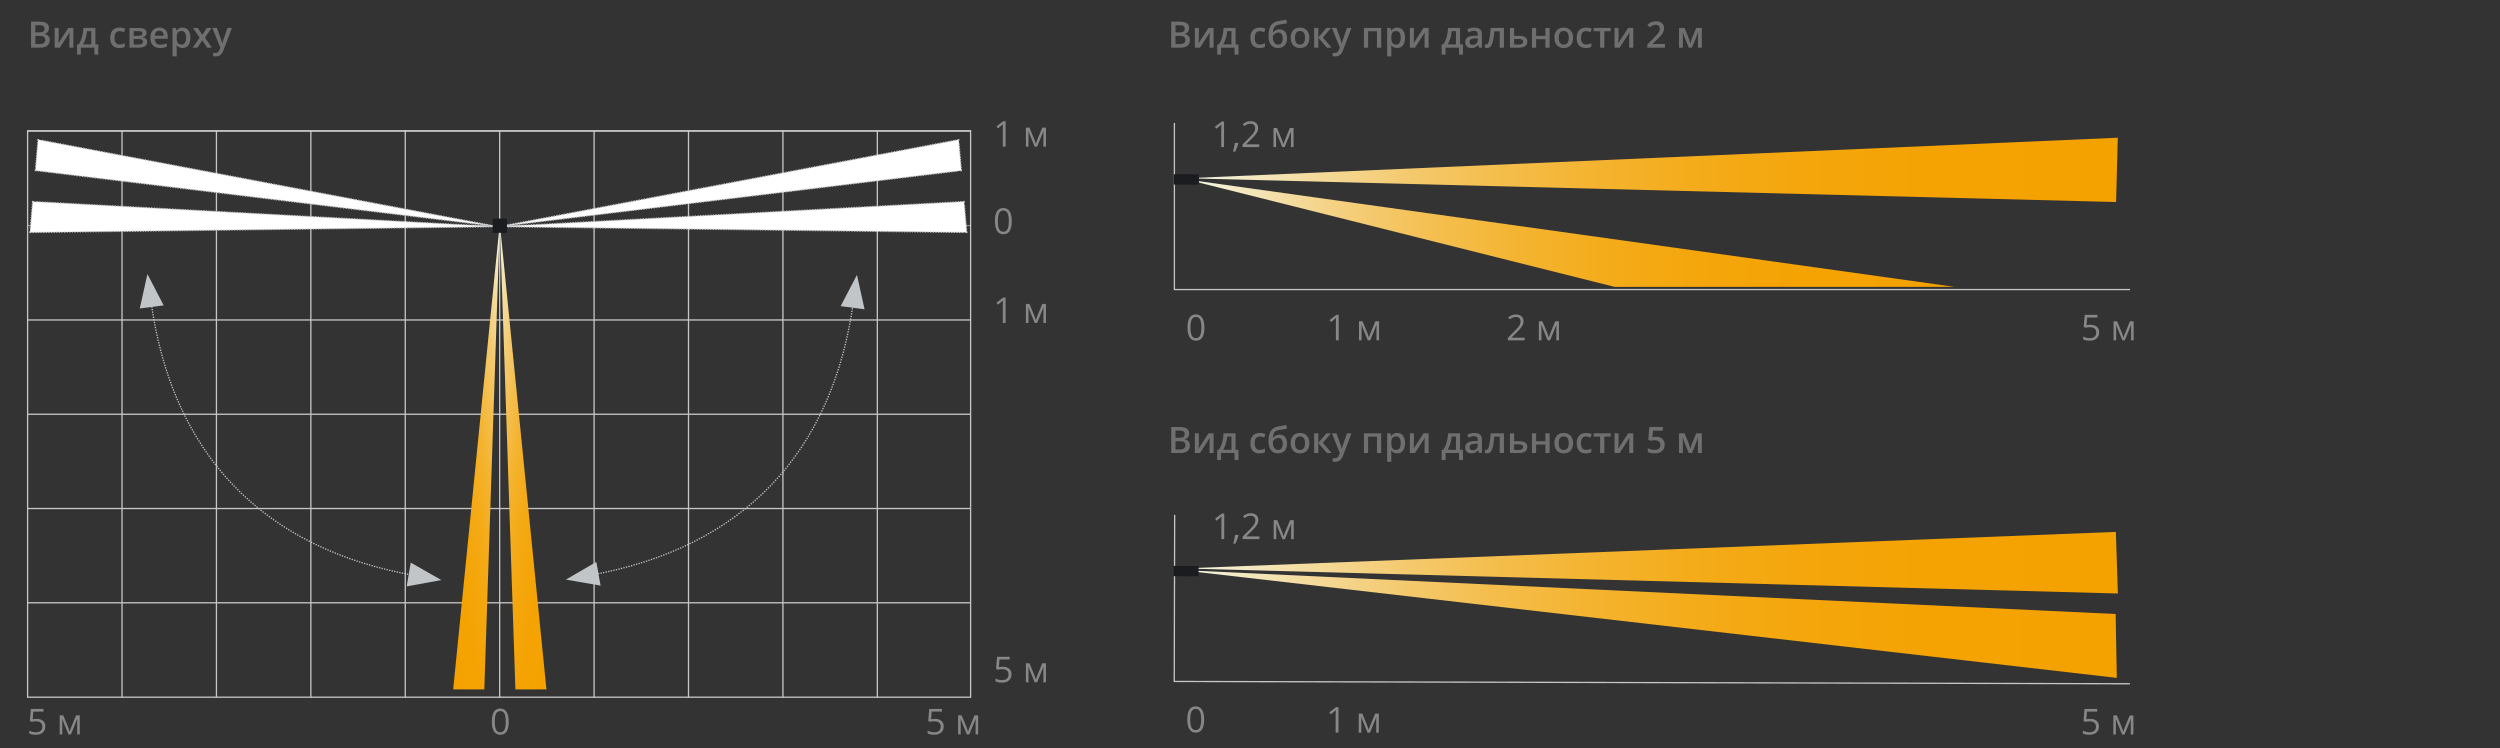 <?xml version="1.0" encoding="utf-8"?>
<!-- Generator: Adobe Illustrator 25.2.3, SVG Export Plug-In . SVG Version: 6.00 Build 0)  -->
<svg version="1.1" id="Слой_1" xmlns="http://www.w3.org/2000/svg" xmlns:xlink="http://www.w3.org/1999/xlink" x="0px" y="0px"
	 width="959.317px" height="287.171px" viewBox="0 0 959.317 287.171"
	 style="enable-background:new 0 0 959.317 287.171;" xml:space="preserve">
<rect x="0" y="0" width="959.317" height="287.171" fill="#333333" stroke="none"/>
<style type="text/css">
	.st0{fill:none;stroke:#C6C6C6;stroke-width:0.5;stroke-miterlimit:2.613;}
	.st1{fill:none;stroke:#D7D9DB;stroke-width:0.25;stroke-miterlimit:2.613;}
	.st2{enable-background:new    ;}
	.st3{fill:#878787;}
	.st4{fill:url(#SVGID_1_);}
	.st5{fill:url(#SVGID_2_);}
	.st6{fill:#FFFFFF;}
	.st7{fill:none;stroke:#C2C5C7;stroke-width:0.5;stroke-miterlimit:2.613;stroke-dasharray:0.494,0.494;}
	.st8{fill:none;stroke:#C2C5C7;stroke-width:0.5;stroke-miterlimit:2.613;stroke-dasharray:0.503,0.503;}
	.st9{fill:none;stroke:#C2C5C7;stroke-width:0.5;stroke-miterlimit:2.613;stroke-dasharray:0.5,0.5;}
	.st10{fill:none;stroke:#C2C5C7;stroke-width:0.5;stroke-miterlimit:2.613;}
	.st11{fill:none;stroke:#C2C5C7;stroke-width:0.5;stroke-miterlimit:2.613;stroke-dasharray:0.502,0.502;}
	.st12{fill:#1B1C20;}
	.st13{fill:none;stroke:#C2C5C7;stroke-width:0.5;stroke-miterlimit:2.613;stroke-dasharray:0.499,0.499;}
	.st14{fill:#C2C5C7;}
	.st15{fill:none;stroke:#C2C5C7;stroke-width:0.5;stroke-miterlimit:2.613;stroke-dasharray:0.501,0.501;}
	.st16{fill:url(#SVGID_3_);}
	.st17{fill:url(#SVGID_4_);}
	.st18{fill:url(#SVGID_5_);}
	.st19{fill:url(#SVGID_6_);}
	.st20{fill:#706F6F;}
</style>
<g>
	<path class="st0" d="M336.657,267.819V50.161 M300.428,267.819V50.161 M264.199,267.819V50.161
		 M227.969,267.819V50.161 M191.74,267.819V50.161 M155.511,267.819V50.161
		 M119.282,267.819V50.161 M83.051,267.819V50.161 M46.823,267.819V50.161
		 M372.445,122.781H10.594 M372.445,158.957H10.594 M372.445,195.134H10.594
		 M372.445,231.308H10.594 M10.594,50.161h361.852v217.373H10.594V86.59V50.161z"/>
	<line class="st1" x1="372.446" y1="50.412" x2="10.595" y2="50.412"/>
	<line class="st1" x1="372.446" y1="86.624" x2="10.595" y2="86.624"/>
	<g>
		<g class="st2">
			<path class="st3" d="M384.825,255.846c1.03,0,1.841,0.255,2.431,0.765
				s0.886,1.209,0.886,2.097c0,1.011-0.322,1.805-0.966,2.381
				c-0.644,0.574-1.533,0.862-2.665,0.862c-1.102,0-1.941-0.176-2.522-0.529v-1.07
				c0.313,0.202,0.701,0.358,1.164,0.472c0.464,0.113,0.921,0.17,1.371,0.17
				c0.784,0,1.394-0.184,1.829-0.555c0.434-0.37,0.651-0.905,0.651-1.605
				c0-1.364-0.835-2.046-2.507-2.046c-0.424,0-0.99,0.065-1.699,0.193
				l-0.575-0.367l0.367-4.574h4.862v1.024h-3.913l-0.247,2.935
				C383.806,255.896,384.317,255.846,384.825,255.846z"/>
			<path class="st3" d="M397.471,260.747l0.207-0.621l0.288-0.79l1.986-4.834h1.412v7.316
				h-0.984v-6.052l-0.134,0.387l-0.388,1.024l-1.892,4.641h-0.93l-1.892-4.654
				c-0.237-0.598-0.399-1.064-0.489-1.397v6.052h-0.99v-7.316h1.358l1.919,4.647
				C397.135,259.639,397.311,260.172,397.471,260.747z"/>
		</g>
	</g>
	<g>
		<g class="st2">
			<path class="st3" d="M388.249,84.856c0,1.689-0.266,2.951-0.798,3.784
				c-0.533,0.834-1.348,1.251-2.444,1.251c-1.052,0-1.853-0.427-2.401-1.281
				c-0.548-0.854-0.822-2.105-0.822-3.754c0-1.704,0.265-2.967,0.795-3.792
				c0.531-0.825,1.34-1.237,2.428-1.237c1.061,0,1.866,0.43,2.418,1.29
				C387.974,81.978,388.249,83.225,388.249,84.856z M382.906,84.856
				c0,1.422,0.167,2.457,0.501,3.106c0.334,0.648,0.867,0.972,1.599,0.972
				c0.74,0,1.276-0.328,1.608-0.986s0.498-1.689,0.498-3.093
				c0-1.405-0.166-2.433-0.498-3.086c-0.332-0.653-0.868-0.979-1.608-0.979
				c-0.731,0-1.264,0.322-1.599,0.966C383.073,82.401,382.906,83.434,382.906,84.856z"/>
		</g>
	</g>
	<g>
		<g class="st2">
			<path class="st3" d="M385.882,56.282h-1.083v-6.968c0-0.579,0.019-1.128,0.053-1.645
				c-0.094,0.094-0.199,0.191-0.314,0.294c-0.116,0.103-0.647,0.537-1.592,1.305
				l-0.589-0.763l2.587-1.999h0.936V56.282z"/>
			<path class="st3" d="M397.471,55.212l0.207-0.621l0.288-0.79l1.986-4.834h1.412v7.316
				h-0.984v-6.052l-0.134,0.387l-0.388,1.024l-1.892,4.641h-0.93l-1.892-4.654
				c-0.237-0.598-0.399-1.064-0.489-1.397v6.052h-0.99v-7.316h1.358l1.919,4.647
				C397.135,54.104,397.311,54.637,397.471,55.212z"/>
		</g>
	</g>
	<g>
		<g class="st2">
			<path class="st3" d="M385.882,123.936h-1.083v-6.968c0-0.579,0.019-1.128,0.053-1.645
				c-0.094,0.094-0.199,0.191-0.314,0.294c-0.116,0.103-0.647,0.537-1.592,1.305
				l-0.589-0.763l2.587-1.999h0.936V123.936z"/>
			<path class="st3" d="M397.471,122.866l0.207-0.621l0.288-0.79l1.986-4.834h1.412v7.316
				h-0.984v-6.052l-0.134,0.387l-0.388,1.024l-1.892,4.641h-0.93l-1.892-4.654
				c-0.237-0.598-0.399-1.064-0.489-1.397v6.052h-0.99v-7.316h1.358l1.919,4.647
				C397.135,121.758,397.311,122.291,397.471,122.866z"/>
		</g>
	</g>
	<g>
		<g class="st2">
			<path class="st3" d="M195.208,276.914c0,1.689-0.266,2.951-0.799,3.784
				c-0.533,0.834-1.348,1.251-2.444,1.251c-1.052,0-1.852-0.427-2.401-1.281
				c-0.548-0.854-0.823-2.105-0.823-3.754c0-1.704,0.265-2.967,0.796-3.792
				c0.53-0.825,1.34-1.237,2.428-1.237c1.061,0,1.867,0.43,2.418,1.29
				C194.933,274.035,195.208,275.282,195.208,276.914z M189.865,276.914
				c0,1.422,0.167,2.457,0.502,3.106c0.334,0.648,0.867,0.972,1.598,0.972
				c0.74,0,1.276-0.328,1.608-0.986c0.332-0.657,0.498-1.689,0.498-3.093
				c0-1.405-0.166-2.433-0.498-3.086c-0.332-0.653-0.868-0.979-1.608-0.979
				c-0.731,0-1.264,0.322-1.598,0.966S189.865,275.491,189.865,276.914z"/>
		</g>
	</g>
	<g>
		<g class="st2">
			<path class="st3" d="M358.806,275.844c1.03,0,1.841,0.255,2.431,0.765
				c0.591,0.51,0.886,1.209,0.886,2.097c0,1.011-0.322,1.805-0.966,2.381
				c-0.644,0.574-1.533,0.862-2.665,0.862c-1.102,0-1.941-0.176-2.522-0.529v-1.07
				c0.313,0.202,0.701,0.358,1.164,0.472c0.464,0.113,0.921,0.17,1.371,0.17
				c0.784,0,1.394-0.184,1.829-0.555c0.434-0.37,0.651-0.905,0.651-1.605
				c0-1.364-0.835-2.046-2.507-2.046c-0.424,0-0.99,0.065-1.699,0.193
				l-0.575-0.367l0.367-4.574h4.862v1.024h-3.913l-0.247,2.935
				C357.788,275.894,358.298,275.844,358.806,275.844z"/>
			<path class="st3" d="M371.452,280.745l0.207-0.621l0.288-0.79l1.986-4.834h1.412v7.316
				h-0.984v-6.052l-0.134,0.387l-0.388,1.024l-1.892,4.641h-0.93l-1.892-4.654
				c-0.237-0.598-0.399-1.064-0.489-1.397v6.052h-0.99v-7.316h1.358l1.919,4.647
				C371.116,279.637,371.292,280.17,371.452,280.745z"/>
		</g>
	</g>
	<g>
		<g>
			<g>
				<g class="st2">
					<path class="st3" d="M14.068,275.847c1.03,0,1.84,0.255,2.431,0.765
						c0.591,0.51,0.886,1.209,0.886,2.097c0,1.011-0.322,1.805-0.967,2.381
						c-0.644,0.574-1.532,0.862-2.665,0.862c-1.101,0-1.941-0.176-2.521-0.529
						v-1.07c0.312,0.202,0.7,0.358,1.164,0.472
						c0.463,0.113,0.921,0.17,1.371,0.17c0.784,0,1.394-0.184,1.829-0.555
						c0.434-0.37,0.652-0.905,0.652-1.605c0-1.364-0.836-2.046-2.508-2.046
						c-0.423,0-0.99,0.065-1.699,0.193l-0.575-0.367l0.368-4.574h4.862v1.024
						h-3.912l-0.247,2.935C13.049,275.897,13.56,275.847,14.068,275.847z"/>
					<path class="st3" d="M26.714,280.748l0.207-0.621l0.288-0.79l1.986-4.834h1.411v7.316
						h-0.983v-6.052l-0.134,0.387l-0.388,1.024l-1.893,4.641h-0.93l-1.893-4.654
						c-0.236-0.598-0.399-1.064-0.488-1.397v6.052h-0.99v-7.316h1.358l1.919,4.647
						C26.377,279.64,26.553,280.173,26.714,280.748z"/>
				</g>
			</g>
		</g>
	</g>
	<g>
		<g>
			<g>
				
					<linearGradient id="SVGID_1_" gradientUnits="userSpaceOnUse" x1="206.995" y1="113.488" x2="159.05" y2="105.034" gradientTransform="matrix(1 0 0 -1 0 285.386)">
					<stop  offset="0" style="stop-color:#F4F8EC"/>
					<stop  offset="0.062" style="stop-color:#F4EAC6"/>
					<stop  offset="0.147" style="stop-color:#F4D998"/>
					<stop  offset="0.237" style="stop-color:#F4CA6F"/>
					<stop  offset="0.332" style="stop-color:#F4BE4D"/>
					<stop  offset="0.433" style="stop-color:#F4B431"/>
					<stop  offset="0.541" style="stop-color:#F4AC1B"/>
					<stop  offset="0.659" style="stop-color:#F4A60C"/>
					<stop  offset="0.797" style="stop-color:#F4A303"/>
					<stop  offset="1" style="stop-color:#F4A200"/>
				</linearGradient>
				<polygon id="SVGID_13_" class="st4" points="185.845,264.549 173.896,264.549 191.788,85.658 				"/>
			</g>
		</g>
	</g>
	<g>
		<g>
			<g>
				
					<linearGradient id="SVGID_2_" gradientUnits="userSpaceOnUse" x1="176.582" y1="113.491" x2="224.527" y2="105.037" gradientTransform="matrix(1 0 0 -1 0 285.386)">
					<stop  offset="0" style="stop-color:#F4F8EC"/>
					<stop  offset="0.062" style="stop-color:#F4EAC6"/>
					<stop  offset="0.147" style="stop-color:#F4D998"/>
					<stop  offset="0.237" style="stop-color:#F4CA6F"/>
					<stop  offset="0.332" style="stop-color:#F4BE4D"/>
					<stop  offset="0.433" style="stop-color:#F4B431"/>
					<stop  offset="0.541" style="stop-color:#F4AC1B"/>
					<stop  offset="0.659" style="stop-color:#F4A60C"/>
					<stop  offset="0.797" style="stop-color:#F4A303"/>
					<stop  offset="1" style="stop-color:#F4A200"/>
				</linearGradient>
				<polygon id="SVGID_12_" class="st5" points="191.788,85.658 209.681,264.549 197.772,264.549 				"/>
			</g>
		</g>
	</g>
	<polygon class="st6" points="369.948,77.333 370.989,89.212 191.212,86.981 	"/>
	<line class="st7" x1="370.079" y1="78.823" x2="370.901" y2="88.217"/>
	<line class="st8" x1="369.473" y1="89.194" x2="192.223" y2="86.993"/>
	<line class="st9" x1="192.718" y1="86.899" x2="368.944" y2="77.387"/>
	<path class="st10" d="M369.445,77.36l0.502-0.026l0.044,0.5 M191.716,86.988
		l-0.504-0.006l0.502-0.028 M370.945,88.712l0.044,0.501l-0.504-0.006"/>
	<polygon class="st6" points="191.212,86.981 367.872,53.58 368.911,65.453 	"/>
	<line class="st8" x1="192.701" y1="86.699" x2="366.88" y2="53.767"/>
	<line class="st7" x1="368.003" y1="55.068" x2="368.825" y2="64.456"/>
	<line class="st9" x1="367.414" y1="65.633" x2="192.21" y2="86.86"/>
	<path class="st10" d="M191.711,86.921l-0.5,0.06l0.496-0.094 M368.868,64.951
		l0.044,0.5l-0.498,0.06 M367.376,53.673l0.496-0.094l0.044,0.501"/>
	<polygon class="st6" points="13.556,65.452 14.591,53.579 191.212,86.98 	"/>
	<line class="st7" x1="13.685" y1="63.963" x2="14.503" y2="54.574"/>
	<line class="st11" x1="16.079" y1="53.86" x2="190.22" y2="86.793"/>
	<line class="st9" x1="189.715" y1="86.799" x2="14.554" y2="65.573"/>
	<path class="st10" d="M14.054,65.512l-0.498-0.06l0.044-0.5 M190.716,86.888
		l0.496,0.092l-0.498-0.06 M14.547,54.08l0.044-0.5l0.496,0.094"/>
	<polygon class="st6" points="191.212,86.981 11.483,89.212 12.514,77.333 	"/>
	<line class="st11" x1="189.697" y1="87" x2="12.491" y2="89.2"/>
	<line class="st7" x1="11.612" y1="87.723" x2="12.428" y2="78.329"/>
	<line class="st9" x1="14.02" y1="77.415" x2="190.208" y2="86.928"/>
	<path class="st10" d="M190.711,86.953l0.5,0.028l-0.505,0.006 M12.471,77.834l0.042-0.5
		l0.502,0.026 M11.987,89.206l-0.504,0.006l0.042-0.5"/>
	<rect x="189.059" y="83.877" class="st12" width="5.459" height="5.463"/>
	<g>
		<g>
			<path class="st13" d="M57.804,114.597c7.77,59.681,43.27,96.291,102.19,106.389"/>
		</g>
		<g>
			<polygon class="st14" points="56.576,105.168 53.629,118.369 62.805,117.177 			"/>
		</g>
		<g>
			<polygon class="st14" points="169.366,222.591 157.616,215.886 156.054,225.005 			"/>
		</g>
		<g>
			<path class="st15" d="M226.495,220.731c58.316-10.462,93.248-46.64,101.093-105.826"/>
		</g>
		<g>
			<polygon class="st14" points="217.136,222.411 230.465,224.718 228.831,215.611 			"/>
		</g>
		<g>
			<polygon class="st14" points="328.837,105.478 322.58,117.476 331.753,118.688 			"/>
		</g>
	</g>
</g>
<g>
	<g>
		<g>
			<g>
				
					<linearGradient id="SVGID_3_" gradientUnits="userSpaceOnUse" x1="453.866" y1="69.43" x2="812.698" y2="69.43" gradientTransform="matrix(1 0.002 0.002 -1 -0.148 283.378)">
					<stop  offset="0" style="stop-color:#F4F8EC"/>
					<stop  offset="0.062" style="stop-color:#F4EAC6"/>
					<stop  offset="0.147" style="stop-color:#F4D998"/>
					<stop  offset="0.237" style="stop-color:#F4CA6F"/>
					<stop  offset="0.332" style="stop-color:#F4BE4D"/>
					<stop  offset="0.433" style="stop-color:#F4B431"/>
					<stop  offset="0.541" style="stop-color:#F4AC1B"/>
					<stop  offset="0.659" style="stop-color:#F4A60C"/>
					<stop  offset="0.797" style="stop-color:#F4A303"/>
					<stop  offset="1" style="stop-color:#F4A200"/>
				</linearGradient>
				<polygon id="SVGID_11_" class="st16" points="811.91,204.099 453.879,218.124 812.689,227.74 				"/>
			</g>
		</g>
	</g>
	<g>
		<g>
			<g>
				
					<linearGradient id="SVGID_4_" gradientUnits="userSpaceOnUse" x1="452.379" y1="45.502" x2="812.356" y2="45.502" gradientTransform="matrix(1 0.002 0.002 -1 -0.148 283.378)">
					<stop  offset="0" style="stop-color:#F4F8EC"/>
					<stop  offset="0.062" style="stop-color:#F4EAC6"/>
					<stop  offset="0.147" style="stop-color:#F4D998"/>
					<stop  offset="0.237" style="stop-color:#F4CA6F"/>
					<stop  offset="0.332" style="stop-color:#F4BE4D"/>
					<stop  offset="0.433" style="stop-color:#F4B431"/>
					<stop  offset="0.541" style="stop-color:#F4AC1B"/>
					<stop  offset="0.659" style="stop-color:#F4A60C"/>
					<stop  offset="0.797" style="stop-color:#F4A303"/>
					<stop  offset="1" style="stop-color:#F4A200"/>
				</linearGradient>
				<polygon id="SVGID_10_" class="st17" points="811.834,235.611 452.39,218.697 812.269,260.125 				"/>
			</g>
		</g>
	</g>
	<polyline class="st0" points="450.748,197.573 450.593,261.486 817.307,262.376 	"/>
	<g>
		<g class="st2">
			<path class="st3" d="M462.061,276.092c-0.004,1.689-0.274,2.95-0.808,3.782
				c-0.535,0.833-1.351,1.248-2.448,1.245c-1.052-0.003-1.851-0.431-2.398-1.287
				c-0.546-0.855-0.817-2.107-0.813-3.756c0.004-1.704,0.273-2.966,0.805-3.79
				c0.532-0.824,1.343-1.233,2.431-1.231c1.061,0.003,1.866,0.435,2.415,1.296
				C461.793,273.213,462.065,274.461,462.061,276.092z M456.718,276.079
				c-0.003,1.422,0.161,2.457,0.494,3.107c0.333,0.649,0.865,0.974,1.596,0.976
				c0.74,0.002,1.277-0.325,1.61-0.982c0.334-0.657,0.503-1.688,0.506-3.091
				c0.003-1.405-0.16-2.434-0.491-3.088c-0.33-0.654-0.865-0.982-1.606-0.983
				c-0.731-0.002-1.265,0.319-1.601,0.962S456.721,274.657,456.718,276.079z"/>
		</g>
	</g>
	<g>
		<g class="st2">
			<path class="st3" d="M802.105,275.848c1.03,0.003,1.839,0.26,2.428,0.771
				c0.59,0.512,0.884,1.211,0.882,2.099c-0.002,1.011-0.326,1.804-0.973,2.378
				c-0.645,0.573-1.534,0.858-2.667,0.856c-1.101-0.003-1.941-0.181-2.519-0.535
				l0.003-1.07c0.311,0.202,0.699,0.36,1.162,0.475
				c0.463,0.114,0.92,0.172,1.37,0.173c0.785,0.002,1.394-0.181,1.831-0.55
				c0.435-0.369,0.654-0.904,0.656-1.603c0.003-1.364-0.831-2.048-2.503-2.052
				c-0.423-0.001-0.99,0.062-1.699,0.189l-0.574-0.369l0.379-4.573l4.861,0.012
				l-0.003,1.024l-3.912-0.009l-0.255,2.935
				C801.086,275.896,801.596,275.847,802.105,275.848z"/>
			<path class="st3" d="M814.738,280.78l0.209-0.621l0.289-0.789l1.998-4.83l1.411,0.003
				l-0.018,7.316l-0.982-0.002l0.015-6.052l-0.135,0.387l-0.39,1.023l-1.904,4.636
				l-0.929-0.002l-1.882-4.659c-0.234-0.598-0.397-1.065-0.484-1.398l-0.015,6.052
				l-0.99-0.002l0.018-7.316l1.357,0.003l1.909,4.652
				C814.404,279.671,814.579,280.204,814.738,280.78z"/>
		</g>
	</g>
	<g>
		<g class="st2">
			<path class="st3" d="M513.599,281.119l-1.083-0.003l0.017-6.968
				c0.001-0.579,0.021-1.128,0.057-1.645c-0.094,0.093-0.199,0.191-0.315,0.293
				c-0.116,0.103-0.648,0.535-1.595,1.301l-0.587-0.765l2.593-1.993l0.936,0.002
				L513.599,281.119z"/>
			<path class="st3" d="M525.191,280.077l0.209-0.621l0.289-0.789l1.998-4.83l1.411,0.003
				l-0.018,7.316l-0.983-0.002l0.015-6.052l-0.135,0.387l-0.39,1.023l-1.904,4.636
				l-0.93-0.002l-1.881-4.659c-0.235-0.598-0.397-1.065-0.485-1.398l-0.015,6.052
				l-0.99-0.002l0.018-7.316l1.358,0.003l1.908,4.652
				C524.857,278.968,525.031,279.501,525.191,280.077z"/>
		</g>
	</g>
	<g>
		<g class="st2">
			<path class="st3" d="M469.763,206.847l-1.083-0.003l0.017-6.968
				c0.001-0.579,0.021-1.128,0.057-1.645c-0.094,0.093-0.199,0.191-0.315,0.293
				c-0.116,0.103-0.648,0.535-1.595,1.301l-0.587-0.765l2.593-1.993l0.936,0.002
				L469.763,206.847z"/>
			<path class="st3" d="M475.157,205.269l0.1,0.154c-0.117,0.446-0.285,0.964-0.505,1.554
				c-0.22,0.59-0.449,1.139-0.686,1.647l-0.836-0.002
				c0.121-0.464,0.256-1.036,0.402-1.717c0.147-0.683,0.249-1.228,0.309-1.638
				L475.157,205.269z"/>
			<path class="st3" d="M483.265,206.88l-6.427-0.016l0.002-0.957l2.581-2.581
				c0.786-0.791,1.305-1.357,1.556-1.695s0.438-0.668,0.564-0.988
				c0.126-0.321,0.189-0.666,0.19-1.037c0.001-0.521-0.156-0.935-0.472-1.241
				c-0.316-0.306-0.755-0.46-1.316-0.461c-0.406-0.001-0.79,0.064-1.154,0.197
				c-0.363,0.133-0.768,0.376-1.215,0.726l-0.587-0.758
				c0.903-0.747,1.884-1.119,2.945-1.116c0.918,0.002,1.638,0.24,2.158,0.711
				s0.78,1.105,0.778,1.898c-0.002,0.619-0.177,1.232-0.526,1.837
				c-0.349,0.606-1.002,1.371-1.958,2.296l-2.145,2.088l-0,0.053l5.029,0.012
				L483.265,206.88z"/>
			<path class="st3" d="M492.543,205.832l0.209-0.621l0.289-0.789l1.998-4.83l1.411,0.003
				l-0.018,7.316l-0.983-0.002l0.015-6.052l-0.135,0.387l-0.39,1.023l-1.904,4.636
				l-0.93-0.002l-1.881-4.659c-0.235-0.598-0.397-1.065-0.485-1.398l-0.015,6.052
				l-0.99-0.002l0.018-7.316l1.358,0.003l1.908,4.652
				C492.209,204.723,492.383,205.257,492.543,205.832z"/>
		</g>
	</g>
	
		<rect x="453.294" y="214.404" transform="matrix(0.002 -1 1 0.002 234.937 673.975)" class="st12" width="3.962" height="9.66"/>
</g>
<g>
	<g>
		<g>
			<g>
				
					<linearGradient id="SVGID_5_" gradientUnits="userSpaceOnUse" x1="455.003" y1="54.569" x2="812.66" y2="54.569" gradientTransform="matrix(1 0 0 1 0 10.615)">
					<stop  offset="0" style="stop-color:#F4F8EC"/>
					<stop  offset="0.062" style="stop-color:#F4EAC6"/>
					<stop  offset="0.147" style="stop-color:#F4D998"/>
					<stop  offset="0.237" style="stop-color:#F4CA6F"/>
					<stop  offset="0.332" style="stop-color:#F4BE4D"/>
					<stop  offset="0.433" style="stop-color:#F4B431"/>
					<stop  offset="0.541" style="stop-color:#F4AC1B"/>
					<stop  offset="0.659" style="stop-color:#F4A60C"/>
					<stop  offset="0.797" style="stop-color:#F4A303"/>
					<stop  offset="1" style="stop-color:#F4A200"/>
				</linearGradient>
				<polygon id="SVGID_9_" class="st18" points="812.66,52.847 455.003,68.404 811.999,77.523 				"/>
			</g>
		</g>
	</g>
	<g>
		<g>
			<g>
				
					<linearGradient id="SVGID_6_" gradientUnits="userSpaceOnUse" x1="455.226" y1="78.845" x2="749.962" y2="78.845" gradientTransform="matrix(1 0 0 1 0 10.615)">
					<stop  offset="0" style="stop-color:#F4F8EC"/>
					<stop  offset="0.062" style="stop-color:#F4EAC6"/>
					<stop  offset="0.147" style="stop-color:#F4D998"/>
					<stop  offset="0.237" style="stop-color:#F4CA6F"/>
					<stop  offset="0.332" style="stop-color:#F4BE4D"/>
					<stop  offset="0.433" style="stop-color:#F4B431"/>
					<stop  offset="0.541" style="stop-color:#F4AC1B"/>
					<stop  offset="0.659" style="stop-color:#F4A60C"/>
					<stop  offset="0.797" style="stop-color:#F4A303"/>
					<stop  offset="1" style="stop-color:#F4A200"/>
				</linearGradient>
				<polygon id="SVGID_8_" class="st19" points="455.226,68.848 619.51,110.073 749.962,110.073 				"/>
			</g>
		</g>
	</g>
	<g>
		<g>
			<polyline class="st0" points="450.648,47.197 450.648,111.11 817.363,111.11 			"/>
		</g>
		<g>
			<g>
				<g class="st2">
					<path class="st3" d="M462.151,125.69c0,1.689-0.266,2.951-0.799,3.784
						c-0.533,0.834-1.348,1.251-2.444,1.251c-1.052,0-1.852-0.427-2.401-1.281
						c-0.548-0.854-0.823-2.105-0.823-3.754c0-1.704,0.265-2.967,0.796-3.792
						c0.53-0.825,1.34-1.237,2.427-1.237c1.061,0,1.867,0.43,2.418,1.29
						C461.876,122.811,462.151,124.058,462.151,125.69z M456.808,125.69
						c0,1.422,0.167,2.457,0.502,3.106c0.334,0.648,0.867,0.972,1.598,0.972
						c0.74,0,1.276-0.328,1.608-0.986c0.332-0.657,0.498-1.689,0.498-3.093
						c0-1.405-0.166-2.433-0.498-3.086c-0.332-0.653-0.868-0.979-1.608-0.979
						c-0.731,0-1.264,0.322-1.598,0.966C456.975,123.234,456.808,124.267,456.808,125.69z
						"/>
				</g>
			</g>
		</g>
		<g>
			<g>
				<g class="st2">
					<path class="st3" d="M802.194,124.62c1.03,0,1.841,0.255,2.431,0.765
						c0.591,0.51,0.886,1.209,0.886,2.097c0,1.011-0.322,1.805-0.966,2.381
						c-0.644,0.574-1.533,0.862-2.665,0.862c-1.102,0-1.941-0.176-2.522-0.529
						v-1.07c0.313,0.202,0.701,0.358,1.164,0.472
						c0.464,0.113,0.921,0.17,1.371,0.17c0.784,0,1.394-0.184,1.829-0.555
						c0.434-0.37,0.651-0.905,0.651-1.605c0-1.364-0.835-2.046-2.507-2.046
						c-0.424,0-0.99,0.065-1.699,0.193l-0.575-0.367l0.367-4.574h4.862v1.024
						h-3.913l-0.247,2.935C801.175,124.67,801.686,124.62,802.194,124.62z"/>
					<path class="st3" d="M814.84,129.521l0.207-0.621l0.288-0.79l1.986-4.834h1.412v7.316
						h-0.984v-6.052l-0.134,0.387l-0.388,1.024l-1.892,4.641h-0.93l-1.892-4.654
						c-0.237-0.598-0.399-1.064-0.489-1.397v6.052h-0.99v-7.316h1.358
						l1.919,4.647C814.504,128.413,814.68,128.946,814.84,129.521z"/>
				</g>
			</g>
		</g>
		<g>
			<g>
				<g class="st2">
					<path class="st3" d="M513.702,130.591h-1.083v-6.968c0-0.579,0.018-1.128,0.054-1.645
						c-0.094,0.094-0.199,0.191-0.314,0.294c-0.116,0.103-0.647,0.537-1.592,1.305
						l-0.589-0.763l2.588-1.999h0.936V130.591z"/>
					<path class="st3" d="M525.292,129.521l0.207-0.621l0.288-0.79l1.986-4.834h1.411v7.316
						h-0.983v-6.052l-0.134,0.387l-0.388,1.024l-1.893,4.641h-0.93l-1.893-4.654
						c-0.236-0.598-0.399-1.064-0.488-1.397v6.052h-0.99v-7.316h1.358l1.919,4.647
						C524.955,128.413,525.131,128.946,525.292,129.521z"/>
				</g>
			</g>
		</g>
		<g>
			<g>
				<g class="st2">
					<path class="st3" d="M585.032,130.591h-6.427v-0.957l2.575-2.587
						c0.784-0.793,1.302-1.36,1.551-1.699c0.25-0.338,0.437-0.669,0.562-0.99
						s0.187-0.667,0.187-1.037c0-0.521-0.158-0.934-0.475-1.24
						c-0.316-0.306-0.756-0.458-1.317-0.458c-0.406,0-0.79,0.066-1.154,0.2
						c-0.363,0.134-0.768,0.378-1.214,0.729l-0.589-0.756
						c0.901-0.749,1.881-1.123,2.942-1.123c0.918,0,1.638,0.236,2.16,0.706
						c0.522,0.47,0.782,1.103,0.782,1.896c0,0.619-0.174,1.233-0.522,1.839
						c-0.348,0.607-0.998,1.373-1.953,2.3l-2.14,2.094v0.053h5.029V130.591z"/>
					<path class="st3" d="M594.307,129.521l0.207-0.621l0.288-0.79l1.986-4.834h1.411
						v7.316h-0.983v-6.052l-0.134,0.387l-0.388,1.024l-1.893,4.641h-0.93
						l-1.893-4.654c-0.236-0.598-0.399-1.064-0.488-1.397v6.052h-0.99v-7.316
						h1.358l1.919,4.647C593.971,128.413,594.147,128.946,594.307,129.521z"/>
				</g>
			</g>
		</g>
	</g>
	<g>
		<g class="st2">
			<path class="st3" d="M469.697,56.423h-1.083v-6.968c0-0.579,0.018-1.128,0.053-1.645
				c-0.094,0.094-0.199,0.191-0.314,0.294c-0.116,0.103-0.647,0.537-1.592,1.305
				l-0.588-0.763l2.588-1.999h0.936V56.423z"/>
			<path class="st3" d="M475.087,54.831l0.1,0.153c-0.116,0.447-0.283,0.965-0.502,1.556
				c-0.219,0.591-0.446,1.14-0.682,1.648h-0.836
				c0.12-0.464,0.253-1.037,0.398-1.718c0.145-0.683,0.246-1.228,0.305-1.639
				H475.087z"/>
			<path class="st3" d="M483.198,56.423h-6.427v-0.957l2.575-2.587
				c0.784-0.793,1.302-1.36,1.551-1.699s0.437-0.669,0.562-0.99
				c0.125-0.321,0.187-0.667,0.187-1.037c0-0.521-0.158-0.934-0.475-1.24
				c-0.316-0.306-0.756-0.458-1.317-0.458c-0.406,0-0.79,0.066-1.154,0.2
				c-0.363,0.134-0.767,0.378-1.214,0.729l-0.588-0.756
				c0.901-0.749,1.881-1.123,2.942-1.123c0.918,0,1.638,0.236,2.16,0.706
				c0.522,0.47,0.782,1.103,0.782,1.896c0,0.619-0.174,1.233-0.522,1.839
				c-0.348,0.607-0.998,1.373-1.953,2.3l-2.14,2.094v0.054h5.029V56.423z"/>
			<path class="st3" d="M492.474,55.353l0.207-0.621l0.288-0.79l1.986-4.834h1.411v7.316
				h-0.983v-6.052l-0.134,0.387l-0.388,1.024l-1.893,4.641h-0.93l-1.893-4.654
				c-0.236-0.598-0.399-1.064-0.488-1.397v6.052h-0.99v-7.316h1.358l1.919,4.647
				C492.137,54.245,492.313,54.778,492.474,55.353z"/>
		</g>
	</g>
	<rect x="450.397" y="66.868" class="st12" width="9.66" height="3.96"/>
</g>
<g>
	<path class="st20" d="M449.428,8.295h2.967c1.376,0,2.371,0.201,2.984,0.602
		s0.919,1.035,0.919,1.9c0,0.583-0.15,1.069-0.451,1.456
		s-0.734,0.631-1.299,0.731v0.068c0.702,0.132,1.218,0.393,1.548,0.783
		s0.496,0.917,0.496,1.583c0,0.898-0.313,1.601-0.94,2.109
		s-1.498,0.762-2.615,0.762h-3.609V8.295z M451.062,12.424h1.572
		c0.684,0,1.183-0.108,1.497-0.325s0.472-0.584,0.472-1.104
		c0-0.469-0.17-0.809-0.509-1.019s-0.878-0.314-1.617-0.314h-1.415V12.424z
		 M451.062,13.751v3.165h1.736c0.684,0,1.2-0.131,1.548-0.393
		s0.523-0.676,0.523-1.241c0-0.52-0.178-0.905-0.533-1.155
		s-0.896-0.376-1.62-0.376H451.062z"/>
	<path class="st20" d="M460.038,10.729v3.876c0,0.451-0.037,1.114-0.109,1.989l3.794-5.865
		h1.962v7.561h-1.545v-3.808c0-0.209,0.013-0.549,0.038-1.019
		s0.047-0.811,0.065-1.025l-3.78,5.852h-1.962v-7.561H460.038z"/>
	<path class="st20" d="M475.227,20.962h-1.497v-2.673h-5.182v2.673h-1.483v-3.917h0.615
		c0.538-0.77,0.965-1.701,1.282-2.792s0.505-2.266,0.564-3.524h4.594v6.316
		h1.107V20.962z M472.541,17.045v-5.086h-1.627
		c-0.086,0.939-0.268,1.864-0.543,2.775s-0.612,1.682-1.008,2.311H472.541z"/>
	<path class="st20" d="M483.314,18.426c-1.144,0-2.013-0.334-2.608-1.001
		s-0.892-1.626-0.892-2.875c0-1.271,0.311-2.249,0.933-2.933
		s1.521-1.025,2.697-1.025c0.797,0,1.515,0.148,2.153,0.444l-0.485,1.292
		c-0.679-0.264-1.24-0.396-1.682-0.396c-1.308,0-1.962,0.868-1.962,2.604
		c0,0.848,0.163,1.484,0.489,1.911s0.803,0.639,1.432,0.639
		c0.715,0,1.392-0.178,2.03-0.533v1.401c-0.287,0.168-0.594,0.29-0.919,0.362
		S483.779,18.426,483.314,18.426z"/>
	<path class="st20" d="M486.759,13.751c0-1.686,0.286-2.983,0.858-3.89
		s1.482-1.49,2.731-1.75c0.943-0.191,2.03-0.378,3.261-0.561l0.226,1.415
		c-1.495,0.228-2.588,0.406-3.281,0.533c-0.715,0.132-1.231,0.426-1.548,0.882
		s-0.5,1.142-0.55,2.058h0.103c0.26-0.378,0.599-0.671,1.019-0.878
		s0.868-0.311,1.347-0.311c0.93,0,1.654,0.294,2.174,0.882
		s0.779,1.413,0.779,2.475c0,1.217-0.315,2.158-0.947,2.823
		s-1.505,0.998-2.622,0.998c-1.107,0-1.976-0.41-2.604-1.23
		S486.759,15.227,486.759,13.751z M490.417,17.114c1.194,0,1.791-0.784,1.791-2.352
		c0-1.513-0.54-2.27-1.62-2.27c-0.296,0-0.583,0.064-0.861,0.191
		s-0.534,0.296-0.769,0.506s-0.416,0.426-0.543,0.649
		c0,1.076,0.171,1.89,0.513,2.444C489.268,16.837,489.765,17.114,490.417,17.114z"/>
	<path class="st20" d="M502.427,14.496c0,1.235-0.317,2.199-0.95,2.892
		s-1.515,1.039-2.646,1.039c-0.707,0-1.331-0.16-1.873-0.479
		s-0.959-0.777-1.251-1.374c-0.292-0.597-0.438-1.29-0.438-2.078
		c0-1.226,0.314-2.183,0.943-2.871s1.515-1.032,2.659-1.032
		c1.094,0,1.959,0.352,2.598,1.056S502.427,13.302,502.427,14.496z M496.924,14.496
		c0,1.746,0.645,2.618,1.935,2.618c1.276,0,1.914-0.873,1.914-2.618
		c0-1.727-0.643-2.591-1.928-2.591c-0.674,0-1.163,0.223-1.466,0.67
		S496.924,13.662,496.924,14.496z"/>
	<path class="st20" d="M508.963,10.729h1.764l-3.125,3.644l3.391,3.917h-1.846l-3.268-3.835
		v3.835h-1.605v-7.561h1.605v3.671L508.963,10.729z"/>
	<path class="st20" d="M511.088,10.729h1.75l1.538,4.286
		c0.232,0.611,0.388,1.185,0.465,1.723h0.055
		c0.041-0.25,0.116-0.555,0.226-0.913c0.109-0.358,0.688-2.057,1.736-5.096
		h1.736l-3.233,8.565c-0.588,1.572-1.567,2.358-2.939,2.358
		c-0.355,0-0.702-0.039-1.039-0.116v-1.271c0.241,0.055,0.518,0.082,0.827,0.082
		c0.774,0,1.319-0.449,1.634-1.347l0.28-0.711L511.088,10.729z"/>
	<path class="st20" d="M529.989,10.729v7.561h-1.613v-6.289h-3.391v6.289h-1.606v-7.561
		H529.989z"/>
	<path class="st20" d="M536.121,18.426c-0.957,0-1.7-0.344-2.229-1.032h-0.096
		c0.063,0.638,0.096,1.025,0.096,1.162v3.097h-1.606V10.729h1.299
		c0.036,0.141,0.111,0.479,0.226,1.012h0.082
		c0.501-0.766,1.253-1.148,2.256-1.148c0.943,0,1.679,0.342,2.204,1.025
		c0.527,0.684,0.79,1.643,0.79,2.878s-0.268,2.199-0.804,2.892
		C537.804,18.08,537.064,18.426,536.121,18.426z M535.731,11.905
		c-0.638,0-1.104,0.187-1.398,0.561c-0.293,0.374-0.44,0.971-0.44,1.791v0.239
		c0,0.92,0.146,1.587,0.438,2s0.768,0.619,1.429,0.619
		c0.556,0,0.984-0.228,1.285-0.684c0.301-0.456,0.451-1.105,0.451-1.948
		c0-0.848-0.149-1.489-0.447-1.924C536.749,12.123,536.311,11.905,535.731,11.905z"/>
	<path class="st20" d="M542.547,10.729v3.876c0,0.451-0.036,1.114-0.109,1.989l3.794-5.865
		h1.962v7.561h-1.545v-3.808c0-0.209,0.013-0.549,0.038-1.019
		c0.024-0.469,0.046-0.811,0.064-1.025l-3.78,5.852h-1.962v-7.561H542.547z"/>
	<path class="st20" d="M561.373,20.962h-1.497v-2.673h-5.182v2.673h-1.483v-3.917h0.615
		c0.538-0.77,0.965-1.701,1.282-2.792c0.316-1.091,0.504-2.266,0.563-3.524
		h4.594v6.316h1.107V20.962z M558.687,17.045v-5.086h-1.627
		c-0.087,0.939-0.268,1.864-0.543,2.775c-0.276,0.912-0.612,1.682-1.009,2.311
		H558.687z"/>
	<path class="st20" d="M567.505,18.29l-0.321-1.053h-0.055
		c-0.364,0.46-0.731,0.773-1.101,0.94s-0.843,0.25-1.422,0.25
		c-0.743,0-1.322-0.201-1.74-0.602c-0.416-0.401-0.625-0.968-0.625-1.702
		c0-0.779,0.289-1.367,0.868-1.764s1.461-0.613,2.646-0.649l1.306-0.041v-0.403
		c0-0.483-0.112-0.844-0.339-1.083c-0.225-0.239-0.575-0.359-1.049-0.359
		c-0.388,0-0.759,0.057-1.114,0.171s-0.697,0.249-1.025,0.403l-0.52-1.148
		c0.41-0.214,0.859-0.377,1.347-0.489s0.948-0.167,1.381-0.167
		c0.962,0,1.688,0.209,2.178,0.629c0.489,0.419,0.734,1.078,0.734,1.976v5.093
		H567.505z M565.112,17.196c0.583,0,1.052-0.163,1.404-0.489
		c0.354-0.326,0.53-0.783,0.53-1.371v-0.656l-0.971,0.041
		c-0.757,0.027-1.307,0.154-1.651,0.379c-0.344,0.226-0.516,0.571-0.516,1.036
		c0,0.337,0.101,0.598,0.301,0.783S564.711,17.196,565.112,17.196z"/>
	<path class="st20" d="M577.109,18.29h-1.62v-6.303h-2.085
		c-0.128,1.623-0.3,2.889-0.517,3.801c-0.216,0.912-0.498,1.577-0.848,1.996
		c-0.348,0.419-0.801,0.629-1.356,0.629c-0.351,0-0.645-0.05-0.882-0.15v-1.258
		c0.169,0.064,0.337,0.096,0.506,0.096c0.465,0,0.83-0.523,1.098-1.569
		c0.266-1.046,0.475-2.646,0.625-4.802h5.079V18.29z"/>
	<path class="st20" d="M581.013,13.751h1.894c2.11,0,3.165,0.729,3.165,2.188
		c0,0.77-0.269,1.354-0.807,1.753s-1.324,0.598-2.358,0.598h-3.5v-7.561h1.606
		V13.751z M584.458,15.979c0-0.378-0.144-0.643-0.431-0.793
		s-0.692-0.226-1.217-0.226h-1.798v2.14h1.825c0.528,0,0.931-0.096,1.207-0.287
		C584.32,16.622,584.458,16.344,584.458,15.979z"/>
	<path class="st20" d="M589.455,10.729v3.035h3.562v-3.035h1.606v7.561h-1.606v-3.261
		h-3.562v3.261h-1.606v-7.561H589.455z"/>
	<path class="st20" d="M603.626,14.496c0,1.235-0.316,2.199-0.95,2.892
		s-1.516,1.039-2.646,1.039c-0.706,0-1.331-0.16-1.873-0.479
		s-0.959-0.777-1.251-1.374c-0.292-0.597-0.438-1.29-0.438-2.078
		c0-1.226,0.314-2.183,0.943-2.871s1.516-1.032,2.659-1.032
		c1.094,0,1.96,0.352,2.598,1.056S603.626,13.302,603.626,14.496z M598.123,14.496
		c0,1.746,0.645,2.618,1.935,2.618c1.276,0,1.914-0.873,1.914-2.618
		c0-1.727-0.643-2.591-1.928-2.591c-0.675,0-1.163,0.223-1.466,0.67
		C598.274,13.022,598.123,13.662,598.123,14.496z"/>
	<path class="st20" d="M608.521,18.426c-1.144,0-2.014-0.334-2.607-1.001
		c-0.596-0.667-0.893-1.626-0.893-2.875c0-1.271,0.311-2.249,0.934-2.933
		c0.621-0.684,1.521-1.025,2.696-1.025c0.798,0,1.516,0.148,2.153,0.444
		l-0.485,1.292c-0.679-0.264-1.239-0.396-1.682-0.396
		c-1.308,0-1.962,0.868-1.962,2.604c0,0.848,0.163,1.484,0.488,1.911
		c0.326,0.426,0.804,0.639,1.433,0.639c0.716,0,1.393-0.178,2.03-0.533v1.401
		c-0.287,0.168-0.594,0.29-0.92,0.362
		C609.381,18.39,608.985,18.426,608.521,18.426z"/>
	<path class="st20" d="M618.084,10.729v1.258h-2.461v6.303h-1.613v-6.303h-2.461v-1.258
		H618.084z"/>
	<path class="st20" d="M621.078,10.729v3.876c0,0.451-0.036,1.114-0.109,1.989l3.794-5.865
		h1.962v7.561h-1.545v-3.808c0-0.209,0.013-0.549,0.038-1.019
		c0.024-0.469,0.046-0.811,0.064-1.025l-3.78,5.852h-1.962v-7.561H621.078z"/>
	<path class="st20" d="M638.893,18.29h-6.774v-1.217l2.577-2.591
		c0.761-0.779,1.266-1.332,1.515-1.658c0.248-0.326,0.429-0.632,0.543-0.919
		s0.171-0.595,0.171-0.923c0-0.451-0.136-0.807-0.407-1.066
		c-0.271-0.26-0.646-0.39-1.124-0.39c-0.383,0-0.753,0.071-1.11,0.212
		c-0.358,0.141-0.771,0.396-1.241,0.766l-0.868-1.06
		c0.556-0.469,1.096-0.802,1.62-0.998s1.082-0.294,1.675-0.294
		c0.93,0,1.675,0.243,2.235,0.728s0.841,1.138,0.841,1.958
		c0,0.451-0.081,0.879-0.242,1.285c-0.162,0.406-0.41,0.824-0.746,1.254
		c-0.334,0.431-0.892,1.013-1.671,1.747l-1.736,1.682v0.068h4.744V18.29z"/>
	<path class="st20" d="M648.62,16.752l0.089-0.328c0.187-0.679,0.349-1.201,0.485-1.565
		l1.695-4.129h2.14v7.561h-1.483v-6.104l-0.123,0.41
		c-0.205,0.734-0.378,1.274-0.52,1.62l-1.654,4.074h-1.217l-1.654-4.102
		c-0.228-0.592-0.438-1.26-0.629-2.003v6.104h-1.47v-7.561h2.126l1.641,4.006
		C648.191,15.104,648.383,15.776,648.62,16.752z"/>
</g>
<g>
	<path class="st20" d="M11.913,8.295h2.967c1.376,0,2.371,0.201,2.984,0.602
		s0.919,1.035,0.919,1.9c0,0.583-0.15,1.069-0.451,1.456
		s-0.734,0.631-1.299,0.731v0.068c0.702,0.132,1.218,0.393,1.548,0.783
		s0.496,0.917,0.496,1.583c0,0.898-0.313,1.601-0.94,2.109
		s-1.498,0.762-2.615,0.762h-3.609V8.295z M13.546,12.424h1.572
		c0.684,0,1.183-0.108,1.497-0.325s0.472-0.584,0.472-1.104
		c0-0.469-0.17-0.809-0.509-1.019s-0.878-0.314-1.617-0.314h-1.415V12.424z
		 M13.546,13.751v3.165h1.736c0.684,0,1.2-0.131,1.548-0.393
		s0.523-0.676,0.523-1.241c0-0.52-0.178-0.905-0.533-1.155
		s-0.896-0.376-1.62-0.376H13.546z"/>
	<path class="st20" d="M22.522,10.729v3.876c0,0.451-0.037,1.114-0.109,1.989l3.794-5.865
		h1.962v7.561h-1.545v-3.808c0-0.209,0.013-0.549,0.038-1.019
		s0.047-0.811,0.065-1.025l-3.78,5.852h-1.962v-7.561H22.522z"/>
	<path class="st20" d="M37.711,20.962h-1.497v-2.673h-5.182v2.673h-1.483v-3.917h0.615
		c0.538-0.77,0.965-1.701,1.282-2.792s0.505-2.266,0.564-3.524h4.594v6.316
		h1.107V20.962z M35.025,17.045v-5.086h-1.627
		c-0.086,0.939-0.268,1.864-0.543,2.775s-0.612,1.682-1.008,2.311H35.025z"/>
	<path class="st20" d="M45.798,18.426c-1.144,0-2.013-0.334-2.608-1.001
		s-0.892-1.626-0.892-2.875c0-1.271,0.311-2.249,0.933-2.933
		s1.521-1.025,2.697-1.025c0.797,0,1.515,0.148,2.153,0.444l-0.485,1.292
		c-0.679-0.264-1.24-0.396-1.682-0.396c-1.308,0-1.962,0.868-1.962,2.604
		c0,0.848,0.163,1.484,0.489,1.911s0.803,0.639,1.432,0.639
		c0.715,0,1.392-0.178,2.03-0.533v1.401c-0.287,0.168-0.594,0.29-0.919,0.362
		S46.263,18.426,45.798,18.426z"/>
	<path class="st20" d="M56.244,12.664c0,0.893-0.522,1.433-1.565,1.62v0.055
		c0.583,0.068,1.03,0.253,1.34,0.554s0.465,0.69,0.465,1.169
		c0,0.715-0.272,1.266-0.817,1.651s-1.336,0.578-2.375,0.578h-3.609v-7.561h3.596
		C55.255,10.729,56.244,11.374,56.244,12.664z M54.637,12.8
		c0-0.301-0.117-0.519-0.352-0.653s-0.584-0.202-1.049-0.202h-1.948v1.818h1.709
		c0.538,0,0.946-0.069,1.224-0.208S54.637,13.165,54.637,12.8z M54.835,15.965
		c0-0.365-0.141-0.623-0.424-0.776s-0.707-0.229-1.271-0.229h-1.853v2.14h1.894
		C54.284,17.1,54.835,16.722,54.835,15.965z"/>
	<path class="st20" d="M61.439,18.426c-1.176,0-2.095-0.343-2.758-1.029
		s-0.995-1.63-0.995-2.833c0-1.235,0.308-2.206,0.923-2.912
		s1.46-1.06,2.536-1.06c0.998,0,1.787,0.303,2.365,0.909
		s0.868,1.44,0.868,2.502v0.868H59.34c0.023,0.734,0.221,1.298,0.595,1.692
		s0.9,0.591,1.579,0.591c0.447,0,0.862-0.042,1.248-0.126
		s0.799-0.225,1.241-0.42v1.306c-0.392,0.187-0.789,0.319-1.189,0.396
		S61.954,18.426,61.439,18.426z M61.145,11.809c-0.51,0-0.919,0.162-1.227,0.485
		s-0.491,0.795-0.55,1.415h3.432c-0.009-0.625-0.16-1.097-0.451-1.418
		S61.655,11.809,61.145,11.809z"/>
	<path class="st20" d="M70.039,18.426c-0.957,0-1.7-0.344-2.229-1.032h-0.096
		c0.064,0.638,0.096,1.025,0.096,1.162v3.097h-1.606V10.729h1.299
		c0.037,0.141,0.112,0.479,0.226,1.012h0.082
		c0.501-0.766,1.253-1.148,2.256-1.148c0.943,0,1.678,0.342,2.205,1.025
		s0.79,1.643,0.79,2.878s-0.268,2.199-0.803,2.892S70.982,18.426,70.039,18.426z
		 M69.649,11.905c-0.638,0-1.104,0.187-1.398,0.561s-0.441,0.971-0.441,1.791v0.239
		c0,0.92,0.146,1.587,0.438,2s0.768,0.619,1.429,0.619
		c0.556,0,0.984-0.228,1.285-0.684c0.301-0.456,0.451-1.105,0.451-1.948
		c0-0.848-0.149-1.489-0.448-1.924S70.228,11.905,69.649,11.905z"/>
	<path class="st20" d="M76.608,14.427l-2.536-3.698h1.832l1.723,2.646l1.736-2.646h1.818
		l-2.543,3.698l2.673,3.862h-1.818l-1.866-2.83l-1.859,2.83h-1.818L76.608,14.427z
		"/>
	<path class="st20" d="M81.489,10.729h1.75l1.538,4.286
		c0.232,0.611,0.387,1.185,0.465,1.723h0.055
		c0.041-0.25,0.116-0.555,0.226-0.913c0.109-0.358,0.688-2.057,1.736-5.096
		h1.736l-3.233,8.565c-0.588,1.572-1.568,2.358-2.939,2.358
		c-0.355,0-0.702-0.039-1.039-0.116v-1.271c0.242,0.055,0.517,0.082,0.827,0.082
		c0.775,0,1.319-0.449,1.634-1.347l0.28-0.711L81.489,10.729z"/>
</g>
<g>
	<path class="st20" d="M449.428,163.842h2.967c1.376,0,2.371,0.2,2.984,0.602
		s0.919,1.034,0.919,1.9c0,0.583-0.15,1.068-0.451,1.456
		s-0.734,0.631-1.299,0.731v0.068c0.702,0.132,1.218,0.393,1.548,0.783
		c0.331,0.389,0.496,0.917,0.496,1.582c0,0.897-0.313,1.601-0.94,2.109
		c-0.626,0.508-1.498,0.762-2.615,0.762h-3.609V163.842z M451.062,167.971h1.572
		c0.684,0,1.183-0.108,1.497-0.324c0.314-0.217,0.472-0.585,0.472-1.104
		c0-0.47-0.17-0.809-0.509-1.019s-0.878-0.314-1.617-0.314h-1.415V167.971z
		 M451.062,169.297v3.165h1.736c0.684,0,1.2-0.131,1.548-0.394
		c0.349-0.262,0.523-0.675,0.523-1.24c0-0.52-0.178-0.904-0.533-1.155
		s-0.896-0.376-1.62-0.376H451.062z"/>
	<path class="st20" d="M460.038,166.275v3.876c0,0.451-0.037,1.114-0.109,1.989l3.794-5.865
		h1.962v7.561h-1.545v-3.808c0-0.21,0.013-0.549,0.038-1.019
		s0.047-0.812,0.065-1.025l-3.78,5.852h-1.962v-7.561H460.038z"/>
	<path class="st20" d="M475.227,176.509h-1.497v-2.673h-5.182v2.673h-1.483v-3.917h0.615
		c0.538-0.771,0.965-1.701,1.282-2.793c0.317-1.091,0.505-2.266,0.564-3.523
		h4.594v6.316h1.107V176.509z M472.541,172.592v-5.086h-1.627
		c-0.086,0.938-0.268,1.864-0.543,2.775s-0.612,1.682-1.008,2.311H472.541z"/>
	<path class="st20" d="M483.314,173.973c-1.144,0-2.013-0.334-2.608-1.002
		c-0.595-0.667-0.892-1.625-0.892-2.874c0-1.271,0.311-2.249,0.933-2.933
		s1.521-1.025,2.697-1.025c0.797,0,1.515,0.148,2.153,0.444l-0.485,1.292
		c-0.679-0.265-1.24-0.396-1.682-0.396c-1.308,0-1.962,0.868-1.962,2.604
		c0,0.848,0.163,1.484,0.489,1.911c0.326,0.426,0.803,0.639,1.432,0.639
		c0.715,0,1.392-0.178,2.03-0.533v1.401c-0.287,0.169-0.594,0.289-0.919,0.362
		S483.779,173.973,483.314,173.973z"/>
	<path class="st20" d="M486.759,169.297c0-1.687,0.286-2.982,0.858-3.89
		s1.482-1.49,2.731-1.75c0.943-0.191,2.03-0.378,3.261-0.561l0.226,1.415
		c-1.495,0.228-2.588,0.405-3.281,0.533c-0.715,0.132-1.231,0.426-1.548,0.882
		s-0.5,1.142-0.55,2.058h0.103c0.26-0.378,0.599-0.671,1.019-0.879
		c0.419-0.207,0.868-0.311,1.347-0.311c0.93,0,1.654,0.294,2.174,0.882
		s0.779,1.413,0.779,2.475c0,1.217-0.315,2.158-0.947,2.823
		s-1.505,0.998-2.622,0.998c-1.107,0-1.976-0.41-2.604-1.23
		S486.759,170.774,486.759,169.297z M490.417,172.66c1.194,0,1.791-0.784,1.791-2.352
		c0-1.513-0.54-2.27-1.62-2.27c-0.296,0-0.583,0.063-0.861,0.191
		s-0.534,0.296-0.769,0.506s-0.416,0.426-0.543,0.649
		c0,1.075,0.171,1.89,0.513,2.444C489.268,172.383,489.765,172.66,490.417,172.66z"
		/>
	<path class="st20" d="M502.427,170.042c0,1.235-0.317,2.199-0.95,2.892
		s-1.515,1.039-2.646,1.039c-0.707,0-1.331-0.159-1.873-0.479
		s-0.959-0.777-1.251-1.374s-0.438-1.29-0.438-2.078
		c0-1.226,0.314-2.183,0.943-2.871s1.515-1.032,2.659-1.032
		c1.094,0,1.959,0.352,2.598,1.057C502.108,167.899,502.427,168.848,502.427,170.042z
		 M496.924,170.042c0,1.745,0.645,2.618,1.935,2.618
		c1.276,0,1.914-0.873,1.914-2.618c0-1.728-0.643-2.591-1.928-2.591
		c-0.674,0-1.163,0.224-1.466,0.67S496.924,169.208,496.924,170.042z"/>
	<path class="st20" d="M508.963,166.275h1.764l-3.125,3.644l3.391,3.917h-1.846l-3.268-3.835
		v3.835h-1.605v-7.561h1.605v3.671L508.963,166.275z"/>
	<path class="st20" d="M511.088,166.275h1.75l1.538,4.286
		c0.232,0.61,0.388,1.185,0.465,1.723h0.055
		c0.041-0.251,0.116-0.555,0.226-0.913c0.109-0.357,0.688-2.056,1.736-5.096
		h1.736l-3.233,8.565c-0.588,1.572-1.567,2.358-2.939,2.358
		c-0.355,0-0.702-0.039-1.039-0.116v-1.271c0.241,0.055,0.518,0.082,0.827,0.082
		c0.774,0,1.319-0.449,1.634-1.347l0.28-0.711L511.088,166.275z"/>
	<path class="st20" d="M529.989,166.275v7.561h-1.613v-6.289h-3.391v6.289h-1.606v-7.561
		H529.989z"/>
	<path class="st20" d="M536.121,173.973c-0.957,0-1.7-0.344-2.229-1.032h-0.096
		c0.063,0.638,0.096,1.025,0.096,1.162v3.097h-1.606v-10.924h1.299
		c0.036,0.142,0.111,0.479,0.226,1.012h0.082
		c0.501-0.766,1.253-1.148,2.256-1.148c0.943,0,1.679,0.342,2.204,1.025
		c0.527,0.684,0.79,1.643,0.79,2.878s-0.268,2.199-0.804,2.892
		C537.804,173.626,537.064,173.973,536.121,173.973z M535.731,167.451
		c-0.638,0-1.104,0.187-1.398,0.561c-0.293,0.374-0.44,0.971-0.44,1.791v0.239
		c0,0.921,0.146,1.587,0.438,1.999c0.292,0.413,0.768,0.619,1.429,0.619
		c0.556,0,0.984-0.228,1.285-0.684s0.451-1.105,0.451-1.948
		c0-0.848-0.149-1.489-0.447-1.925C536.749,167.669,536.311,167.451,535.731,167.451z"
		/>
	<path class="st20" d="M542.547,166.275v3.876c0,0.451-0.036,1.114-0.109,1.989l3.794-5.865
		h1.962v7.561h-1.545v-3.808c0-0.21,0.013-0.549,0.038-1.019
		c0.024-0.47,0.046-0.812,0.064-1.025l-3.78,5.852h-1.962v-7.561H542.547z"/>
	<path class="st20" d="M561.373,176.509h-1.497v-2.673h-5.182v2.673h-1.483v-3.917h0.615
		c0.538-0.771,0.965-1.701,1.282-2.793c0.316-1.091,0.504-2.266,0.563-3.523
		h4.594v6.316h1.107V176.509z M558.687,172.592v-5.086h-1.627
		c-0.087,0.938-0.268,1.864-0.543,2.775c-0.276,0.911-0.612,1.682-1.009,2.311
		H558.687z"/>
	<path class="st20" d="M567.505,173.836l-0.321-1.053h-0.055
		c-0.364,0.46-0.731,0.773-1.101,0.939c-0.369,0.167-0.843,0.25-1.422,0.25
		c-0.743,0-1.322-0.2-1.74-0.602c-0.416-0.401-0.625-0.969-0.625-1.702
		c0-0.779,0.289-1.367,0.868-1.764s1.461-0.613,2.646-0.649l1.306-0.041v-0.403
		c0-0.483-0.112-0.845-0.339-1.083c-0.225-0.24-0.575-0.359-1.049-0.359
		c-0.388,0-0.759,0.057-1.114,0.171s-0.697,0.248-1.025,0.403l-0.52-1.148
		c0.41-0.214,0.859-0.377,1.347-0.488c0.487-0.112,0.948-0.168,1.381-0.168
		c0.962,0,1.688,0.21,2.178,0.629c0.489,0.419,0.734,1.078,0.734,1.976v5.093
		H567.505z M565.112,172.742c0.583,0,1.052-0.163,1.404-0.488
		c0.354-0.326,0.53-0.783,0.53-1.371v-0.656l-0.971,0.041
		c-0.757,0.027-1.307,0.154-1.651,0.379c-0.344,0.227-0.516,0.571-0.516,1.036
		c0,0.337,0.101,0.599,0.301,0.782C564.41,172.65,564.711,172.742,565.112,172.742z"
		/>
	<path class="st20" d="M577.109,173.836h-1.62v-6.303h-2.085
		c-0.128,1.622-0.3,2.89-0.517,3.801c-0.216,0.911-0.498,1.577-0.848,1.996
		c-0.348,0.419-0.801,0.629-1.356,0.629c-0.351,0-0.645-0.05-0.882-0.15v-1.258
		c0.169,0.063,0.337,0.096,0.506,0.096c0.465,0,0.83-0.523,1.098-1.568
		c0.266-1.047,0.475-2.647,0.625-4.803h5.079V173.836z"/>
	<path class="st20" d="M581.013,169.297h1.894c2.11,0,3.165,0.729,3.165,2.188
		c0,0.771-0.269,1.354-0.807,1.754c-0.538,0.398-1.324,0.598-2.358,0.598h-3.5
		v-7.561h1.606V169.297z M584.458,171.525c0-0.378-0.144-0.643-0.431-0.793
		s-0.692-0.226-1.217-0.226h-1.798v2.14h1.825c0.528,0,0.931-0.096,1.207-0.287
		C584.32,172.168,584.458,171.89,584.458,171.525z"/>
	<path class="st20" d="M589.455,166.275v3.035h3.562v-3.035h1.606v7.561h-1.606v-3.261
		h-3.562v3.261h-1.606v-7.561H589.455z"/>
	<path class="st20" d="M603.626,170.042c0,1.235-0.316,2.199-0.95,2.892
		s-1.516,1.039-2.646,1.039c-0.706,0-1.331-0.159-1.873-0.479
		s-0.959-0.777-1.251-1.374s-0.438-1.29-0.438-2.078
		c0-1.226,0.314-2.183,0.943-2.871s1.516-1.032,2.659-1.032
		c1.094,0,1.96,0.352,2.598,1.057C603.307,167.899,603.626,168.848,603.626,170.042z
		 M598.123,170.042c0,1.745,0.645,2.618,1.935,2.618
		c1.276,0,1.914-0.873,1.914-2.618c0-1.728-0.643-2.591-1.928-2.591
		c-0.675,0-1.163,0.224-1.466,0.67C598.274,168.567,598.123,169.208,598.123,170.042z
		"/>
	<path class="st20" d="M608.521,173.973c-1.144,0-2.014-0.334-2.607-1.002
		c-0.596-0.667-0.893-1.625-0.893-2.874c0-1.271,0.311-2.249,0.934-2.933
		c0.621-0.684,1.521-1.025,2.696-1.025c0.798,0,1.516,0.148,2.153,0.444
		l-0.485,1.292c-0.679-0.265-1.239-0.396-1.682-0.396
		c-1.308,0-1.962,0.868-1.962,2.604c0,0.848,0.163,1.484,0.488,1.911
		c0.326,0.426,0.804,0.639,1.433,0.639c0.716,0,1.393-0.178,2.03-0.533v1.401
		c-0.287,0.169-0.594,0.289-0.92,0.362
		C609.381,173.937,608.985,173.973,608.521,173.973z"/>
	<path class="st20" d="M618.084,166.275v1.258h-2.461v6.303h-1.613v-6.303h-2.461v-1.258
		H618.084z"/>
	<path class="st20" d="M621.078,166.275v3.876c0,0.451-0.036,1.114-0.109,1.989l3.794-5.865
		h1.962v7.561h-1.545v-3.808c0-0.21,0.013-0.549,0.038-1.019
		c0.024-0.47,0.046-0.812,0.064-1.025l-3.78,5.852h-1.962v-7.561H621.078z"/>
	<path class="st20" d="M635.509,167.595c1.007,0,1.805,0.267,2.393,0.8
		s0.882,1.26,0.882,2.181c0,1.066-0.334,1.899-1.001,2.499
		c-0.668,0.599-1.617,0.898-2.848,0.898c-1.116,0-1.994-0.18-2.632-0.54v-1.456
		c0.369,0.21,0.793,0.371,1.271,0.485s0.923,0.171,1.333,0.171
		c0.725,0,1.276-0.162,1.654-0.485s0.567-0.798,0.567-1.422
		c0-1.194-0.761-1.791-2.283-1.791c-0.214,0-0.479,0.021-0.793,0.065
		c-0.314,0.043-0.59,0.092-0.827,0.146l-0.718-0.424l0.383-4.881h5.195v1.429
		h-3.78l-0.226,2.475c0.159-0.027,0.354-0.06,0.585-0.096
		C634.895,167.613,635.176,167.595,635.509,167.595z"/>
	<path class="st20" d="M648.62,172.298l0.089-0.328c0.187-0.679,0.349-1.201,0.485-1.565
		l1.695-4.129h2.14v7.561h-1.483v-6.104l-0.123,0.41
		c-0.205,0.733-0.378,1.273-0.52,1.62l-1.654,4.074h-1.217l-1.654-4.102
		c-0.228-0.593-0.438-1.26-0.629-2.003v6.104h-1.47v-7.561h2.126l1.641,4.006
		C648.191,170.65,648.383,171.322,648.62,172.298z"/>
</g>
</svg>
